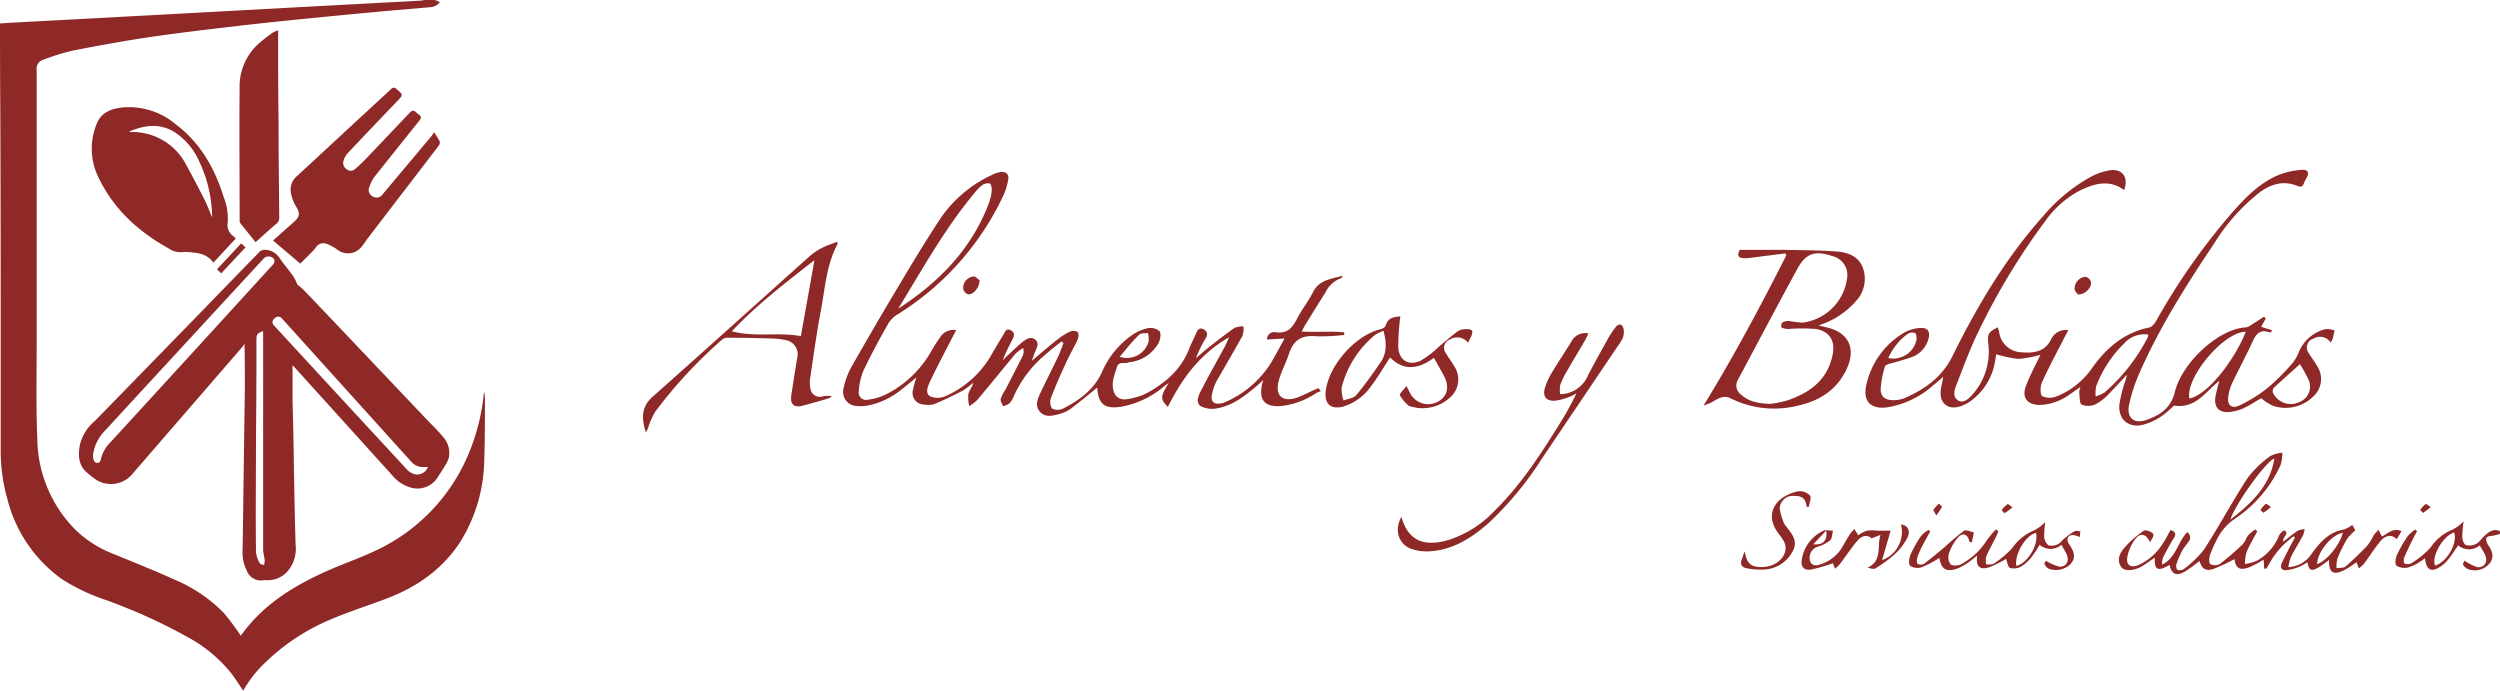 <svg id="Capa_1" data-name="Capa 1" xmlns="http://www.w3.org/2000/svg" viewBox="0 0 432.93 119.6"><defs><style>.cls-1{fill:#8e2927;}</style></defs><title>LogoAlimentosyBebidas-Horizontal</title><path class="cls-1" d="M432.93,92.45c-.34.1-.67.2-1,.28s-1.06.06-1.29.34,0,.91.2,1.25c.69,1,1.18,2.05.34,3.18a3.34,3.34,0,0,1-3.57,1.13,1.89,1.89,0,0,1-1.07-.83c-.11-.16.23-.62.27-.72A7.28,7.28,0,0,0,429,98.21c1.23.15,1.88-.95,1.36-2.09-.26-.57-.61-1.1-.94-1.68a2.89,2.89,0,0,1-3.74,0c-.61.88-1.16,1.76-1.81,2.56a5.35,5.35,0,0,1-1.34,1.17c-1.55,1-2.37.54-2.59-1.51a8.82,8.82,0,0,1-1,.7,6.93,6.93,0,0,1-1.93.91,2.62,2.62,0,0,1-2-.31c-.3-.28-.18-1.29.06-1.84A22.69,22.69,0,0,1,417,92.78a5.75,5.75,0,0,1,1.26-1.07l.31.27c-.24.46-.5.91-.73,1.38-.51,1-1,2.06-1.48,3.13-.13.31-.13,1,0,1.06a1.38,1.38,0,0,0,1.2,0,15.73,15.73,0,0,0,3.3-2.68,8.46,8.46,0,0,1,3.91-3.18,7.9,7.9,0,0,0,1.86-1.41,19,19,0,0,0-.23,2.7c0,.5.28,1.26.62,1.4a2.53,2.53,0,0,0,1.78-.19c.5-.24.84-.82,1.28-1.23.79-.75,1.59-1.5,2.83-1Zm-8-.23c-1.92.65-3.95,4.24-3.22,5.73C423.77,97.29,425.6,94.06,425,92.22Z"/><path class="cls-1" d="M158.68,65.37c-.94.76-1.66,1.38-2.41,1.95a13.38,13.38,0,0,1-6,2.91,6.73,6.73,0,0,1-1.79.08,2.43,2.43,0,0,1-2.41-3,12.93,12.93,0,0,1,1.33-3.69q4.29-7.55,8.76-15c2.19-3.67,4.41-7.33,6.77-10.89a21.84,21.84,0,0,1,8.91-7.46,4.82,4.82,0,0,1,1.46-.48c.88-.1,1.46.36,1.3,1.26a10.73,10.73,0,0,1-.86,2.84,48.44,48.44,0,0,1-18.33,20.57,4.82,4.82,0,0,0-1.63,1.64c-1.49,2.64-2.94,5.31-4.24,8.05a11,11,0,0,0-.82,3.57,1.29,1.29,0,0,0,1.57,1.5,9.75,9.75,0,0,0,3.29-1,18.65,18.65,0,0,0,7.55-7.16,29.89,29.89,0,0,1,1.73-2.73,2.69,2.69,0,0,1,2.73-1.16c-.3.56-.52,1-.73,1.38-1.29,2.52-2.62,5-3.83,7.58-.38.79-.86,2,.07,2.51a3.34,3.34,0,0,0,2.68-.06A17.13,17.13,0,0,0,171.36,62c.79-1.35,1.56-2.7,2.38-4,.28-.47.5-1.26,1.31-.8s.54,1.08.23,1.69a33.47,33.47,0,0,0-1.66,3.53c1-1,2-1.93,3-2.82.75-.63,1.72-1.52,2.64-.8s.07,1.75-.21,2.63c-.1.33-.23.65-.37,1.06,1.51-1.27,2.89-2.47,4.32-3.61a12.31,12.31,0,0,1,2.22-1.42,1.6,1.6,0,0,1,1.37,0c.22.13.22.91.06,1.27-.61,1.35-1.38,2.62-2,4-.93,2-1.85,4.07-2.64,6.15a2.06,2.06,0,0,0,.16,1.84,2.07,2.07,0,0,0,1.87.06c2.84-1.46,5.39-3.27,6.77-6.3A15,15,0,0,1,196.08,58a7.42,7.42,0,0,1,2.71-1.17,2.45,2.45,0,0,1,2,.51c.32.37.15,1.4-.13,2A6.57,6.57,0,0,1,196,62.67a2.91,2.91,0,0,0-.59.1c-.66.31-1.67-.31-2,.83-.5,1.6-1.21,3.23-.23,4.84a2,2,0,0,0,1.61.73,11.39,11.39,0,0,0,3.75-1.06c3.24-1.77,6-4.1,7.38-7.7.36-.93.85-1.81,1.23-2.73.25-.63.64-1,1.28-.65s.75.87.38,1.51a21.09,21.09,0,0,0-1.7,3.47c.92-.77,1.83-1.57,2.78-2.31,1.29-1,2.58-2,3.94-2.94a3.91,3.91,0,0,1,1.5-.24,4.24,4.24,0,0,1-.16,1.62c-1.46,2.65-3,5.24-4.51,7.89a8.48,8.48,0,0,0-.79,2.37c-.23,1.07.31,1.61,1.4,1.49a2.43,2.43,0,0,0,.8-.21,17.66,17.66,0,0,0,8.13-7c.75-1.31,1.46-2.64,2.25-4.06l-3.05.18a1.24,1.24,0,0,1,1.52-1.26c2,.28,2.9-.78,3.71-2.37s1.95-3,2.77-4.62c1.08-2.12,3.18-2.24,5.13-2.81-.08.14-.14.38-.26.42a4.87,4.87,0,0,0-2.76,2.51q-1.76,2.79-3.48,5.6c-.2.33-.36.68-.61,1.14,2.56.15,5-.09,7.36.14V58a32.68,32.68,0,0,1-4.93.23c-2.45-.23-3.88.71-4.62,3-.53,1.63-1.39,3.15-1.81,4.8-.63,2.5.67,3.64,3.11,2.86a32,32,0,0,0,2.94-1.33c.28-.13.58-.22.87-.33l.39.51a5,5,0,0,0-.76.3,13.44,13.44,0,0,1-6.35,2.29c-2.54.12-3.57-1-3.12-3.51,0-.23.11-.45.26-1-.67.59-1.08,1-1.51,1.33-1.85,1.55-3.78,3-6.19,3.5a4.39,4.39,0,0,1-3.16-.33c-1-.78-.2-2.12.3-3.09,1.26-2.45,2.62-4.84,3.94-7.27.21-.4.38-.84.7-1.56-5.08,2.92-8.16,7.19-10.6,12.06-1.36-1.35-1.3-1.83.16-4.15-.25.18-.51.35-.76.54A15.73,15.73,0,0,1,194,70.46c-2.75.36-3.78-.45-4-3.35-.32.28-.56.49-.81.69-1.25,1-2.48,2-3.78,3a6.17,6.17,0,0,1-1.95.89c-1.15.31-2.46.67-3.37-.38s-.42-2.21.08-3.27c1-2.1,2.05-4.16,3.05-6.25.37-.77.63-1.59.94-2.39l-.34-.26c-1,.79-2,1.53-2.91,2.37a19.93,19.93,0,0,0-5.36,7.13,3.68,3.68,0,0,1-.75,1.21,3.58,3.58,0,0,1-1.08.5c-.16-.41-.51-.86-.44-1.23a6.36,6.36,0,0,1,.8-1.58c1-1.95,2-3.89,3-5.85a2.1,2.1,0,0,0,.11-1.42,7.23,7.23,0,0,0-1.35,1c-2.22,2.67-4.39,5.37-6.61,8a8.19,8.19,0,0,1-1.38,1.07,6.83,6.83,0,0,1-.16-2.09c.15-.65.68-1.21.87-2a13.41,13.41,0,0,1-1.82,1.38c-1.61.85-3.25,1.64-4.93,2.34a3.62,3.62,0,0,1-1.77.08,2,2,0,0,1-1.92-2.61C158.22,66.83,158.44,66.24,158.68,65.37Zm-3.14-11.91c7.08-4.59,12.78-10.37,15.77-18.45a7.86,7.86,0,0,0,.44-2.1c0-.38-.12-1.06-.34-1.13a1.7,1.7,0,0,0-1.28.26,6.59,6.59,0,0,0-1.27,1.26C163.66,39.5,159.76,46.57,155.54,53.46Zm38.37,8.32a3.88,3.88,0,0,0,5-2.66,4.61,4.61,0,0,0-.12-1.46c-.53.09-1.23,0-1.53.31C196,59.17,195,60.5,193.91,61.78Z"/><path class="cls-1" d="M358.17,57.17l-.72,1.38c-1.3,2.56-2.68,5.08-3.85,7.7-.31.68-.32,2.1.07,2.36a3.14,3.14,0,0,0,2.55,0,13.55,13.55,0,0,0,5.86-4.58c2.51-3.63,5.64-6.41,10.14-7.33.43-.08.87-.63,1.13-1.07A112.59,112.59,0,0,1,386.21,37.2c2.4-2.73,4.89-5.44,8.34-6.88a13.26,13.26,0,0,1,4-.91c1.2-.09,1.43.54.78,1.58a4,4,0,0,0-.36.75c-.2.56-.51.71-1.1.47-2.39-1-4.55-.36-6.53,1.08a33.76,33.76,0,0,0-7.93,8.91c-4.9,7.3-9.59,14.73-13.11,22.83a28.91,28.91,0,0,0-1.59,5c-.5,2.21.75,3.45,2.89,2.72,2.33-.79,4.31-2,5-4.79,1.27-5.23,7.61-11,12.26-11.26a1.59,1.59,0,0,0,.74-.27c.84-.52,1.65-1.06,2.47-1.6l.29.33c-.25.45-.5.9-.79,1.44l1.82.56,0,.27c-.13.05-.28.17-.38.13-1.47-.54-2.24.1-2.85,1.43-1.14,2.5-2.46,4.93-3.64,7.41a7.8,7.8,0,0,0-.63,2.18c-.26,1.51.51,2.28,1.9,1.64a25.2,25.2,0,0,0,5-3.12A39.38,39.38,0,0,0,397,62.87a6.92,6.92,0,0,0,1.1-1.93A6.76,6.76,0,0,1,402.7,57a3.85,3.85,0,0,1,1.57.22c-.1.48-.19,1-.31,1.43a4.75,4.75,0,0,1-.36.68,2.18,2.18,0,0,0-3-.67,1.57,1.57,0,0,0-.81,2.45c.45.76,1,1.46,1.43,2.22a4.07,4.07,0,0,1-.72,5.42,6.83,6.83,0,0,1-6.92,1.51,8.39,8.39,0,0,1-2-1.31c-.91.53-1.87,1.18-2.91,1.67a7.94,7.94,0,0,1-2.39.71c-1.95.25-2.91-.73-2.63-2.65a27.63,27.63,0,0,1,.7-2.74c-2.4,1.83-4.07,4.89-7.88,4.29a18,18,0,0,1-2.22,1.89,10.68,10.68,0,0,1-3.23,1.46c-2.5.55-4.21-1-4-3.52a22.9,22.9,0,0,1,.89-3.7,9.88,9.88,0,0,0,.42-1.49c-1,1.07-2,2.18-3,3.2A9.38,9.38,0,0,1,362.92,70a3.05,3.05,0,0,1-2.42.08c-.42-.23-.34-1.4-.44-2.15a3.14,3.14,0,0,1,.23-.93c-.76.52-1.31.92-1.88,1.3a9.31,9.31,0,0,1-5.12,1.83c-2.22,0-3.24-1.27-2.44-3.33.71-1.85,1.66-3.6,2.5-5.37a18.6,18.6,0,0,1-3.77.72,19.39,19.39,0,0,1-3.9-.81c0,.08-.07.45-.13.82a10.62,10.62,0,0,1-4.23,7.25,6.47,6.47,0,0,1-2,1c-2.07.59-3.49-.66-3.23-2.81.08-.71.26-1.4.43-2.34-.67.57-1.17,1-1.69,1.42a15.76,15.76,0,0,1-8.1,3.87c-2.73.32-4.12-1-3.57-3.71a13.93,13.93,0,0,1,6.65-9.27,6.3,6.3,0,0,1,2.72-.77c1.3-.11,1.8.66,1.41,1.93a4.66,4.66,0,0,1-2.59,3,39.54,39.54,0,0,1-4,1.22c-.34.1-.87.27-.93.51a17.61,17.61,0,0,0-.74,3.84c-.05,1.37.79,2,2.17,2a5.38,5.38,0,0,0,1.88-.32c3.55-1.54,6.56-3.64,8.37-7.29,4.31-8.72,9.26-17.07,15.8-24.36a29.65,29.65,0,0,1,8-6.62,10.8,10.8,0,0,1,3.47-1.22c2.23-.3,3.26,1.22,2.47,3.43-2.51-1.87-5.06-1.16-7.52,0a17.22,17.22,0,0,0-6.1,5.31,117.6,117.6,0,0,0-11.52,19c-1.52,3.06-2.68,6.3-3.93,9.49-.34.88-.66,2.06.33,2.63s1.88-.36,2.53-1.09a11.14,11.14,0,0,0,2.68-8.79c-.14-1.59-.05-1.91,1.62-2.78a5.83,5.83,0,0,1,.26.73A4,4,0,0,0,350,61c2.08.19,4.08,0,5.2-2.24A2.8,2.8,0,0,1,358.17,57.17Zm21,11.84c3.39-.76,7.94-7,9.74-11.56C385.13,57.42,378.44,65.36,379.14,69ZM372,57.93a4.68,4.68,0,0,0-4.13,1.52A20.32,20.32,0,0,0,363,66.88a5.68,5.68,0,0,0-.09,1.76,6,6,0,0,0,1.56-.69,32,32,0,0,0,7.48-9.57A2.12,2.12,0,0,0,372,57.93Zm26.28,5.14c-1.5,1.34-3,2.68-4.51,4.07a1,1,0,0,0-.16.89,3.44,3.44,0,0,0,4.69,1.54,2.85,2.85,0,0,0,1.38-4A26.52,26.52,0,0,0,398.29,63.07ZM327,62a4.11,4.11,0,0,0,4.87-3.08c.07-.41,0-1.11-.25-1.26a1.53,1.53,0,0,0-1.31.19A10.63,10.63,0,0,0,327,62Z"/><path class="cls-1" d="M295,70.24c5.31-8.63,9.9-17.28,14.33-26l-.16-.36-5.35.68c-.52.06-1,.15-1.55.16-1.28,0-1.5-.39-1-1.45,2.58,0,5.07,0,7.56,0,3,.05,6.08.06,9.1.27,1.95.14,3.86.74,4.66,2.81a5.63,5.63,0,0,1-1.21,5.81,14,14,0,0,1-6.46,4.18c.46.12.92.25,1.38.35,3.72.83,5.12,3.51,3.58,7-1.66,3.8-4.83,5.79-8.72,6.6A16.92,16.92,0,0,1,299.73,69c-1.42-.74-2.42.23-3.53.77C295.85,69.93,295.49,70.05,295,70.24Zm11.57-.3a18.25,18.25,0,0,0,2.88-.58c3.95-1.33,7.07-3.57,7.92-8,.45-2.35-.54-4-2.92-4.39a31.26,31.26,0,0,0-4.74,0,2.85,2.85,0,0,1-1.19-.24,1,1,0,0,1,.08-.83,2.1,2.1,0,0,1,1.18-.32,19.24,19.24,0,0,0,2.36.29,8.89,8.89,0,0,0,7.72-7.67,3.36,3.36,0,0,0-2.51-3.84c-3-1-4.59-.57-6.09,2.18-3.49,6.37-6.86,12.81-10.29,19.21a1.92,1.92,0,0,0,.52,2.57C302.81,69.54,304.43,69.86,306.56,69.94Z"/><path class="cls-1" d="M145,41.86c0,.2.06.38,0,.49-1.91,3.58-2.11,7.59-2.85,11.45s-1.28,7.88-1.87,11.83a4.69,4.69,0,0,0,.05,1.54,1.65,1.65,0,0,0,2.17,1.47,3.49,3.49,0,0,1,1.58,0,2.62,2.62,0,0,1-.62.36c-1.5.44-3,.88-4.5,1.26s-2.14-.27-1.93-1.78c.31-2.13.66-4.26,1-6.39A2.49,2.49,0,0,0,136,58.89a12.64,12.64,0,0,0-2.61-.28c-2.48-.08-5-.12-7.43-.13a1.51,1.51,0,0,0-.94.35,81.63,81.63,0,0,0-11.55,12.46A13.55,13.55,0,0,0,112.26,74a3.48,3.48,0,0,1-.42.87c-.72-2.29-.88-4.35,1.18-6.17,9.18-8.14,18.28-16.37,27.43-24.54a10.26,10.26,0,0,1,2.21-1.38C143.39,42.42,144.18,42.19,145,41.86Zm-6.31,16.35,2.35-13.16c-4.94,3.86-9.86,7.61-14.31,12.32C130.85,58.45,134.73,57.47,138.72,58.21Z"/><path class="cls-1" d="M390.91,92c-.63,1.18-1.33,2.33-1.85,3.56a7.63,7.63,0,0,0-.3,2.11,8.19,8.19,0,0,0,2.08-.58,8.57,8.57,0,0,0,3.81-4.32c.15-.38.82-1,.93-.91.78.46.05.92-.11,1.39a.9.9,0,0,0-.08.56c.85-.65,1.67-1.33,2.55-1.92a3.52,3.52,0,0,1,1.16-.25,5,5,0,0,1-.27,1.06c-.69,1.26-1.45,2.48-2.11,3.76a8.26,8.26,0,0,0-.44,1.74,5,5,0,0,0,4-2.27c1.46-2,3-3.8,5.66-4.25a5,5,0,0,0,1.4-.78l.54.94a9,9,0,0,0-1.46,1.52,26,26,0,0,0-1.67,3.44,5.19,5.19,0,0,0-.12,1.59c.52-.08,1.21,0,1.55-.29a51.6,51.6,0,0,0,3.84-3.7,11.16,11.16,0,0,0,1.05-1.74,9.94,9.94,0,0,1,.82-.9l.59,1.13c1-.43,1.83-1.56,3.4-.92l-.81,1.38c-1.16-1-2.15-.47-2.9.43-1,1.22-1.85,2.58-2.8,3.86a6,6,0,0,1-.88.79c-.14-.36-.27-.72-.39-1.06-.69.44-1.39,1-2.16,1.37-1.89.94-2.69.42-2.6-1.77-.7.5-1.3,1-2,1.38-1.1.64-1.55.38-1.74-1a10.1,10.1,0,0,1-1.45.81,9.21,9.21,0,0,1-2.16.58c-.85.08-1.22-.42-.85-1.21.49-1.09,1.06-2.14,1.6-3.21l.67-1.22-.24-.24c-.6.51-1.24,1-1.8,1.55a15.51,15.51,0,0,0-1.6,1.92c-.47.67-.86,1.42-1.28,2.13l-.41,0c0-.53-.06-1.07-.09-1.54a18.78,18.78,0,0,1-2.39,1.28c-1.75.66-2.42.24-2.66-1.38a32,32,0,0,1-3.6,1.69c-1.4.46-2,0-2.45-1.36A28.06,28.06,0,0,1,378.34,99c-1.52.81-2.26.43-2.65-1.18-1.66,1-2.72,1.22-2.53-1.27-.74.51-1.4,1-2.1,1.44-1.42.87-3.1,1-3.68.25-.92-1.24-.27-2.47.51-3.39a17.47,17.47,0,0,1,3.36-2.94c.29-.21,1.27.12,1.57.49s-.22,1-.51,1.5c-.63-1.43-1.62-1.73-2.53-.56a7.41,7.41,0,0,0-1.38,3.08c-.28,1.44.6,2,1.93,1.42a9.71,9.71,0,0,0,4.18-3.67c.49-.76.91-1.57,1.37-2.38.85.28,1,.67.58,1.37-.64,1-1.24,2.14-1.81,3.23a3,3,0,0,0-.24,1.38c2.39-1.13,2.7-3.87,4.34-5.61A1.08,1.08,0,0,1,379,93.8c-.35.53-.8,1-1.1,1.57a15,15,0,0,0-1,2.3c-.1.29,0,.89.15,1a1.22,1.22,0,0,0,1.09-.1,18.18,18.18,0,0,0,3.56-3.44c2.62-4.06,4.9-8.34,7.54-12.38a18.3,18.3,0,0,1,3.92-3.78,5.68,5.68,0,0,1,2.08-.57,7.17,7.17,0,0,1-.3,2.11,22.24,22.24,0,0,1-7.89,9.31,9,9,0,0,0-3.2,3.72,18.55,18.55,0,0,0-1.15,2.63c-.15.48-.19,1.36.06,1.51a1.77,1.77,0,0,0,1.63,0,45.16,45.16,0,0,0,3.94-3.39c.44-.42.63-1.11,1-1.6a7.17,7.17,0,0,1,1.22-1Zm2.95-12.6c-1.57.55-7,8.3-7.61,10.58C389.93,87.11,393.11,84.13,393.86,79.4Zm7.39,18.29c1.67-.53,4-3.4,4.45-5.44C403.73,92.63,401.33,95.56,401.25,97.69Z"/><path class="cls-1" d="M242.7,89.51c1.09,4,3.75,5.29,8.14,4a18.83,18.83,0,0,0,7.92-5c4.61-4.51,8.08-9.89,11.45-15.33A49.66,49.66,0,0,0,273,68.1a7.26,7.26,0,0,1-1.07.56,10.83,10.83,0,0,1-2.61.73c-1.57.11-2.24-.77-1.77-2.26a11.76,11.76,0,0,1,1.19-2.6c1.11-1.85,2.32-3.64,3.44-5.49a2.67,2.67,0,0,1,2.88-1.3,10.61,10.61,0,0,1-.46,1c-1.07,1.83-2.17,3.64-3.22,5.48a14.44,14.44,0,0,0-1.2,2.47,4.85,4.85,0,0,0,0,1.57A5.29,5.29,0,0,0,275,65c1.09-2.09,2.23-4.16,3.38-6.21a13.82,13.82,0,0,1,1.38-2.1c.6-.76,1.2-.63,1.41.32a2.88,2.88,0,0,1-.14,1.48,7,7,0,0,1-.87,1.43q-6.49,9.64-13,19.28a58.57,58.57,0,0,1-9.35,11.36c-3,2.64-6.27,4.72-10.4,4.92a8.48,8.48,0,0,1-3-.43C242.16,94.25,241.4,91.71,242.7,89.51Z"/><path class="cls-1" d="M242.5,54.78a42.17,42.17,0,0,0-.36,5.39c.14,2.21,1.79,3.23,3.82,2.32A16.1,16.1,0,0,0,249.21,60c1.1-.89,2.16-1.85,3.31-2.68A2.83,2.83,0,0,1,254,57c1,0,1.18.33.76,1.27-.15.32-.32.64-.54,1.08a2.34,2.34,0,0,0-3.1-.57,1.52,1.52,0,0,0-.74,2.37c.43.76,1,1.47,1.42,2.22a4.13,4.13,0,0,1-.76,5.52,7,7,0,0,1-6.61,1.53.89.89,0,0,1-.45-.14,6.56,6.56,0,0,1-1.55-1.81c-.12-.31.66-1,1.14-1.62l.59,1.17a3.52,3.52,0,0,0,5.32,1.23c1.23-.91,1.47-2.45.6-4.1-.55-1.05-1.15-2.08-1.76-3.19-2.45,1.81-5.07,2.49-7.6-.06-1.09,1.66-2.05,3.35-3.23,4.89a9.11,9.11,0,0,1-4.93,3.63c-2.08.52-3.19-.45-3-2.56.48-4.54,5.1-9.79,9.54-10.86.32-.08.79-.34.85-.6C240.39,54.88,241.57,54.91,242.5,54.78Zm-2.91,2.51a6.36,6.36,0,0,0-1.48.72,17.29,17.29,0,0,0-5.78,9.12,5.93,5.93,0,0,0,.34,2.22c.74-.29,1.73-.38,2.19-.92,1.5-1.78,2.84-3.7,4.18-5.62C240.2,61.16,240.12,59.32,239.59,57.29Z"/><path class="cls-1" d="M341.05,93.83c-.25-1.31-1.13-1.71-2-.73A8,8,0,0,0,337.46,96a2,2,0,0,0,.4,1.8,2.23,2.23,0,0,0,1.85-.15,11.94,11.94,0,0,0,4.4-4.16,20,20,0,0,1,1.52-1.81l.43.28a10.38,10.38,0,0,1-.4,1c-.57,1.14-1.21,2.26-1.71,3.43a3.41,3.41,0,0,0,0,1.35c.46,0,1,.07,1.36-.16a16.66,16.66,0,0,0,3.16-2.68,8.58,8.58,0,0,1,3.85-3.09,8,8,0,0,0,1.87-1.41A16,16,0,0,0,354,93a2,2,0,0,0,.77,1.45,2.27,2.27,0,0,0,1.67-.26c.44-.21.72-.73,1.13-1A10.9,10.9,0,0,1,359.26,92c.25-.14.66,0,1,0L360.17,93a5.22,5.22,0,0,0-1.09-.34c-.91-.06-1.3.58-.88,1.4.07.14.18.27.26.4.92,1.44.93,2.32.06,3.25a3.57,3.57,0,0,1-3.77.76,1.62,1.62,0,0,1-.72-.87c0-.18.33-.49.32-.47a8,8,0,0,0,2.28,1c1.17.09,1.77-1,1.28-2.07-.25-.58-.6-1.11-.94-1.72a2.85,2.85,0,0,1-3.77,0,20.44,20.44,0,0,1-1.29,2,7.15,7.15,0,0,1-1.81,1.71,2.58,2.58,0,0,1-2,.31c-.4-.15-.5-1.07-.71-1.57a21,21,0,0,1-2.85,1.42c-1.68.58-2.42-.11-2.15-2-.48.37-.85.7-1.25,1a12.56,12.56,0,0,1-2.06,1.2c-2,.76-2.92.19-3.23-1.79a21,21,0,0,1-3,1.59,2.4,2.4,0,0,1-2.06-.22c-.34-.35-.17-1.42.09-2a19.34,19.34,0,0,1,1.83-3.22,5.11,5.11,0,0,1,1.27-1l.28.27c-.49.89-1,1.76-1.45,2.66a13.25,13.25,0,0,0-.79,1.87c-.1.34-.13.9.07,1.07a1.14,1.14,0,0,0,1.09,0c1.29-1,2.53-2,3.77-3.07a39.57,39.57,0,0,1,3.16-2.65c.36-.24,1.13.16,1.71.27-.12.58-.23,1.15-.35,1.73ZM349.17,98c2.05-.54,3.9-3.73,3.41-5.72C350.81,92.67,348.83,95.94,349.17,98Z"/><path class="cls-1" d="M317.4,97.53a27.2,27.2,0,0,1-3.77,1.1c-1.24.19-1.84-.51-1.61-1.72a6.59,6.59,0,0,1,3.75-5c.45-.21,1.1,0,1.66,0-.16.57-.15,1.35-.52,1.68a6.7,6.7,0,0,1-2.3,1.14,2,2,0,0,0-1.18,2.33c.29,1,1.08.93,1.83.66a6.75,6.75,0,0,0,3.79-3c.43-.76.86-1.53,1.34-2.27a5.74,5.74,0,0,1,.75-.82l.65,1.07a5.81,5.81,0,0,1,1.49-.8,6.8,6.8,0,0,1,1.74,0c.82,0,1.63,0,2.39,0L325.92,97a5.23,5.23,0,0,0,3.28-6.2c1.22.18,1.73,1.16,1.05,2.43a10.52,10.52,0,0,1-2.11,2.72,22,22,0,0,1-3.36,2.47c-.33.21-.9,0-1.37-.13,2.59-1.14,1.61-3.66,2.23-5.66l-1.54.6c-.79-.75-1.75-.41-2.44.4-1.08,1.26-2,2.68-3,4a7.15,7.15,0,0,1-.88.86ZM314,94.26c1.69.17,2.5-.63,2.25-2.39Z"/><path class="cls-1" d="M312.87,87.78c-.17-1.41-.75-1.92-2.17-1.9a2.26,2.26,0,0,0-2.5,2.19,9.54,9.54,0,0,0,.76,2.57,1.72,1.72,0,0,0,.26.4c.95,1.27,2.18,2.49,1.3,4.28a5.92,5.92,0,0,1-4.95,3.31,12.49,12.49,0,0,1-2.85-.18c-1-.12-1.51-.61-1.05-1.7.17-.41.26-.86.47-1.26.35,2.06,1,2.71,2.92,2.71,2.11,0,3.9-1.3,4.13-2.94.17-1.27-.64-2.08-1.3-3-1.45-2-1.45-4.07.32-5.69a7,7,0,0,1,3.14-1.48,2.48,2.48,0,0,1,2.09.71c.3.38-.12,1.34-.22,2Z"/><path class="cls-1" d="M75.34,0l.85.37a2.29,2.29,0,0,1-1.67.87c-2.86.27-5.72.49-8.58.75q-6.3.58-12.61,1.21c-4.08.41-8.16.82-12.23,1.3C36,5.1,30.9,5.69,25.82,6.44,21.38,7.1,17,7.91,12.55,8.77A41.49,41.49,0,0,0,7.5,10.34a1.63,1.63,0,0,0-1.15,1.81c0,10.2,0,20.41,0,30.61q0,8.55,0,17.11c0,5.37-.12,10.75.11,16.11a22.73,22.73,0,0,0,6.62,15.78,19.48,19.48,0,0,0,6.37,4.09c3.59,1.47,7.21,2.91,10.74,4.51a26.08,26.08,0,0,1,8.5,5.71,44.08,44.08,0,0,1,2.68,3.52,4.6,4.6,0,0,1,.31.53c3.76-5.32,9-8.57,14.79-11.17,2.59-1.18,5.3-2.09,7.88-3.28a32.15,32.15,0,0,0,16-15.31,36.36,36.36,0,0,0,3.43-12.12.41.41,0,0,1,.13-.31c0,.4.08.8.07,1.2,0,3.5,0,7-.12,10.49a27.49,27.49,0,0,1-4.15,14.2c-3.18,4.92-7.78,8-13.19,10-3.16,1.16-6.36,2.21-9.45,3.53A36.6,36.6,0,0,0,46,114.67a20.61,20.61,0,0,0-3.88,4.93c-.7-1-1.34-2.06-2.07-3a24.8,24.8,0,0,0-7.33-6.15,96,96,0,0,0-14.57-6.61,33.23,33.23,0,0,1-7.46-3.57A24.36,24.36,0,0,1,1.27,86.39,30.42,30.42,0,0,1,.12,78c0-8.58,0-17.15,0-25.73q0-17-.07-33.92Q0,11.63,0,4.87V4.06L2.57,3.9,17.9,3.08,34,2.21l16.2-.88L67.75.38,72.86.11A4.1,4.1,0,0,0,73.47,0Z"/><path class="cls-1" d="M50.66,63.24c0,1.72,0,3.34,0,5,0,1.91.08,3.82.12,5.74.13,6.78.2,13.56.41,20.34a6,6,0,0,1-1.56,4.8,4.57,4.57,0,0,1-3.25,1.36,4,4,0,0,0-.69,0,2.64,2.64,0,0,1-3-1.76A6.84,6.84,0,0,1,42,95.5c.07-3.46.11-6.91.15-10.36q.13-9,.25-17.92c0-2.51,0-5-.06-7.71a5,5,0,0,1-.35.54L22.7,82.34a4.85,4.85,0,0,1-6.38.52,20.34,20.34,0,0,1-1.58-1.31c-1.23-1.31-1.18-2.91-.91-4.52a7.87,7.87,0,0,1,2.62-4.15Q25,64.11,33.57,55.31q5.7-5.87,11.4-11.73a1.27,1.27,0,0,1,.86-.32,3,3,0,0,1,2.49,1.29c.76,1.12,1.65,2.14,2.44,3.25a9.39,9.39,0,0,1,.74,1.49,11.45,11.45,0,0,1,1.08.92c2.45,2.55,4.89,5.12,7.32,7.68l14.61,15.4a28.4,28.4,0,0,1,2.25,2.41,4.08,4.08,0,0,1,.95,3.61,4.93,4.93,0,0,1-.58,1.23c-.4.68-.83,1.34-1.26,2a4.15,4.15,0,0,1-5,1.81,6.42,6.42,0,0,1-2.91-2L51.22,63.84ZM16.12,78.74c0,.25,0,.33,0,.42.05.49.22,1,.74,1s.57-.47.65-.84a6.26,6.26,0,0,1,1.67-2.79Q30.61,64.08,42,51.59l5.22-5.72c.43-.48.41-1-.05-1.26a1.17,1.17,0,0,0-1.55.21Q31.69,59.91,17.79,75A7.41,7.41,0,0,0,16.12,78.74Zm58,2.13c-.28,0-.48,0-.67,0A2.62,2.62,0,0,1,71.26,80L58.17,65.5,48.88,55.21a.84.84,0,0,0-1.34-.07.78.78,0,0,0-.1,1.22q11.49,12.47,23,24.91a3.26,3.26,0,0,0,1,.73A2,2,0,0,0,74.11,80.87ZM45.56,57.34c-.85.25-1.14.58-1.15,1.26s0,1.58,0,2.37q0,7.34-.08,14.67c0,6.67-.08,13.33,0,20A4.66,4.66,0,0,0,45,97.55c.09.18.47.21.72.31a3.78,3.78,0,0,0,.12-.8c-.06-.65-.27-1.29-.27-1.94q0-18.44,0-36.85Z"/><path class="cls-1" d="M40.83,41.31l-3.89,4.18c-1.1-1.6-2.77-1.73-4.44-1.84a3,3,0,0,0-.74,0A3.62,3.62,0,0,1,29.17,43C23.78,40,19.45,36,16.85,30.29a11.2,11.2,0,0,1-.19-8.62c.73-2.1,2.42-2.81,4.44-3.05a12.59,12.59,0,0,1,9.38,2.94c4.23,3.21,6.71,7.58,8.25,12.55a10,10,0,0,1,.7,4.46,2.33,2.33,0,0,0,1,2.34A5.07,5.07,0,0,1,40.83,41.31Zm-4.09-3.67a23.31,23.31,0,0,0-2.27-9.76,11.64,11.64,0,0,0-4.16-4.95c-2.59-1.64-5.23-1.29-7.92-.15l.09.08a1.63,1.63,0,0,0,.31,0,10.48,10.48,0,0,1,9.45,5.68c1.1,2,2.18,4.06,3.22,6.12C35.94,35.64,36.31,36.66,36.74,37.64Z"/><path class="cls-1" d="M75.15,22.9a13.05,13.05,0,0,1,1,1.59,1,1,0,0,1-.24.83q-6.14,8-12.31,16.06c-.31.41-.58.86-.91,1.26a3,3,0,0,1-4.39.5,7.9,7.9,0,0,0-1.8-.94,1.53,1.53,0,0,0-1.77.6c-.15.19-.29.4-.46.58L52,45.65l-4.72-4,2.38-2.12,1.22-1.08c1.11-1,1.1-1.56.3-2.84a6.62,6.62,0,0,1-.83-2.43,3,3,0,0,1,1.11-2.71L64.23,18.65c1.15-1.06,2.31-2.1,3.43-3.18.38-.36.64-.4,1-.05,1.18,1,1.19,1,.11,2.11q-4.29,4.48-8.56,9a3.45,3.45,0,0,0-.72,1.28,1.31,1.31,0,0,0,.53,1.49,1.08,1.08,0,0,0,1.44,0,24.1,24.1,0,0,0,1.94-1.84c2.55-2.66,5.08-5.34,7.61-8,.32-.33.58-.4,1-.06,1,.94,1.28.67.2,2-2.46,3.09-4.95,6.17-7.4,9.27A6.17,6.17,0,0,0,64,32.3a1.26,1.26,0,0,0,.66,1.78,1.27,1.27,0,0,0,1.64-.48l5.22-6.22,3.25-3.87A7.34,7.34,0,0,0,75.15,22.9Z"/><path class="cls-1" d="M48.16,5.25c0,.85,0,1.6,0,2.35q0,6.8.08,13.6c0,5.5.07,11,.12,16.48a1.27,1.27,0,0,1-.49,1.06c-1.2,1-2.37,2.09-3.61,3.2-.91-1.13-1.81-2.24-2.69-3.36a.82.82,0,0,1-.07-.48c0-7.86-.08-15.73,0-23.6a10,10,0,0,1,2.93-6.6,22.71,22.71,0,0,1,2.91-2.31A4.69,4.69,0,0,1,48.16,5.25Z"/><path class="cls-1" d="M41.77,42.14l.74.7-4.2,4.5-.74-.7Z"/><path class="cls-1" d="M359.84,51c-.13-.21-.53-.55-.57-.92a2.05,2.05,0,0,1,1.9-2.15,1.33,1.33,0,0,1,.92.88C362.25,49.8,361.15,51,359.84,51Z"/><path class="cls-1" d="M169.63,48.53c0,1.33-1.13,2.56-2,2.43a1.3,1.3,0,0,1-.84-1,2,2,0,0,1,1.95-2.09C169.09,48,169.42,48.39,169.63,48.53Z"/><path class="cls-1" d="M348.5,87.86a12.4,12.4,0,0,1-1.36,1c-.05,0-.52-.51-.49-.55a5,5,0,0,1,1-1C347.72,87.21,348.06,87.54,348.5,87.86Z"/><path class="cls-1" d="M420.94,87.8a12.39,12.39,0,0,1-1.3,1c-.06,0-.56-.48-.53-.51a5,5,0,0,1,.95-1C420.13,87.2,420.5,87.52,420.94,87.8Z"/><path class="cls-1" d="M335.31,89.26c-.28-.54-.56-.87-.49-1a8.67,8.67,0,0,1,.95-1.06c.18.21.56.5.52.6A12.39,12.39,0,0,1,335.31,89.26Z"/><path class="cls-1" d="M393.27,87.79a13,13,0,0,1-1.29,1c-.05,0-.54-.46-.52-.5a5.24,5.24,0,0,1,.93-1.06C392.46,87.2,392.83,87.51,393.27,87.79Z"/></svg>